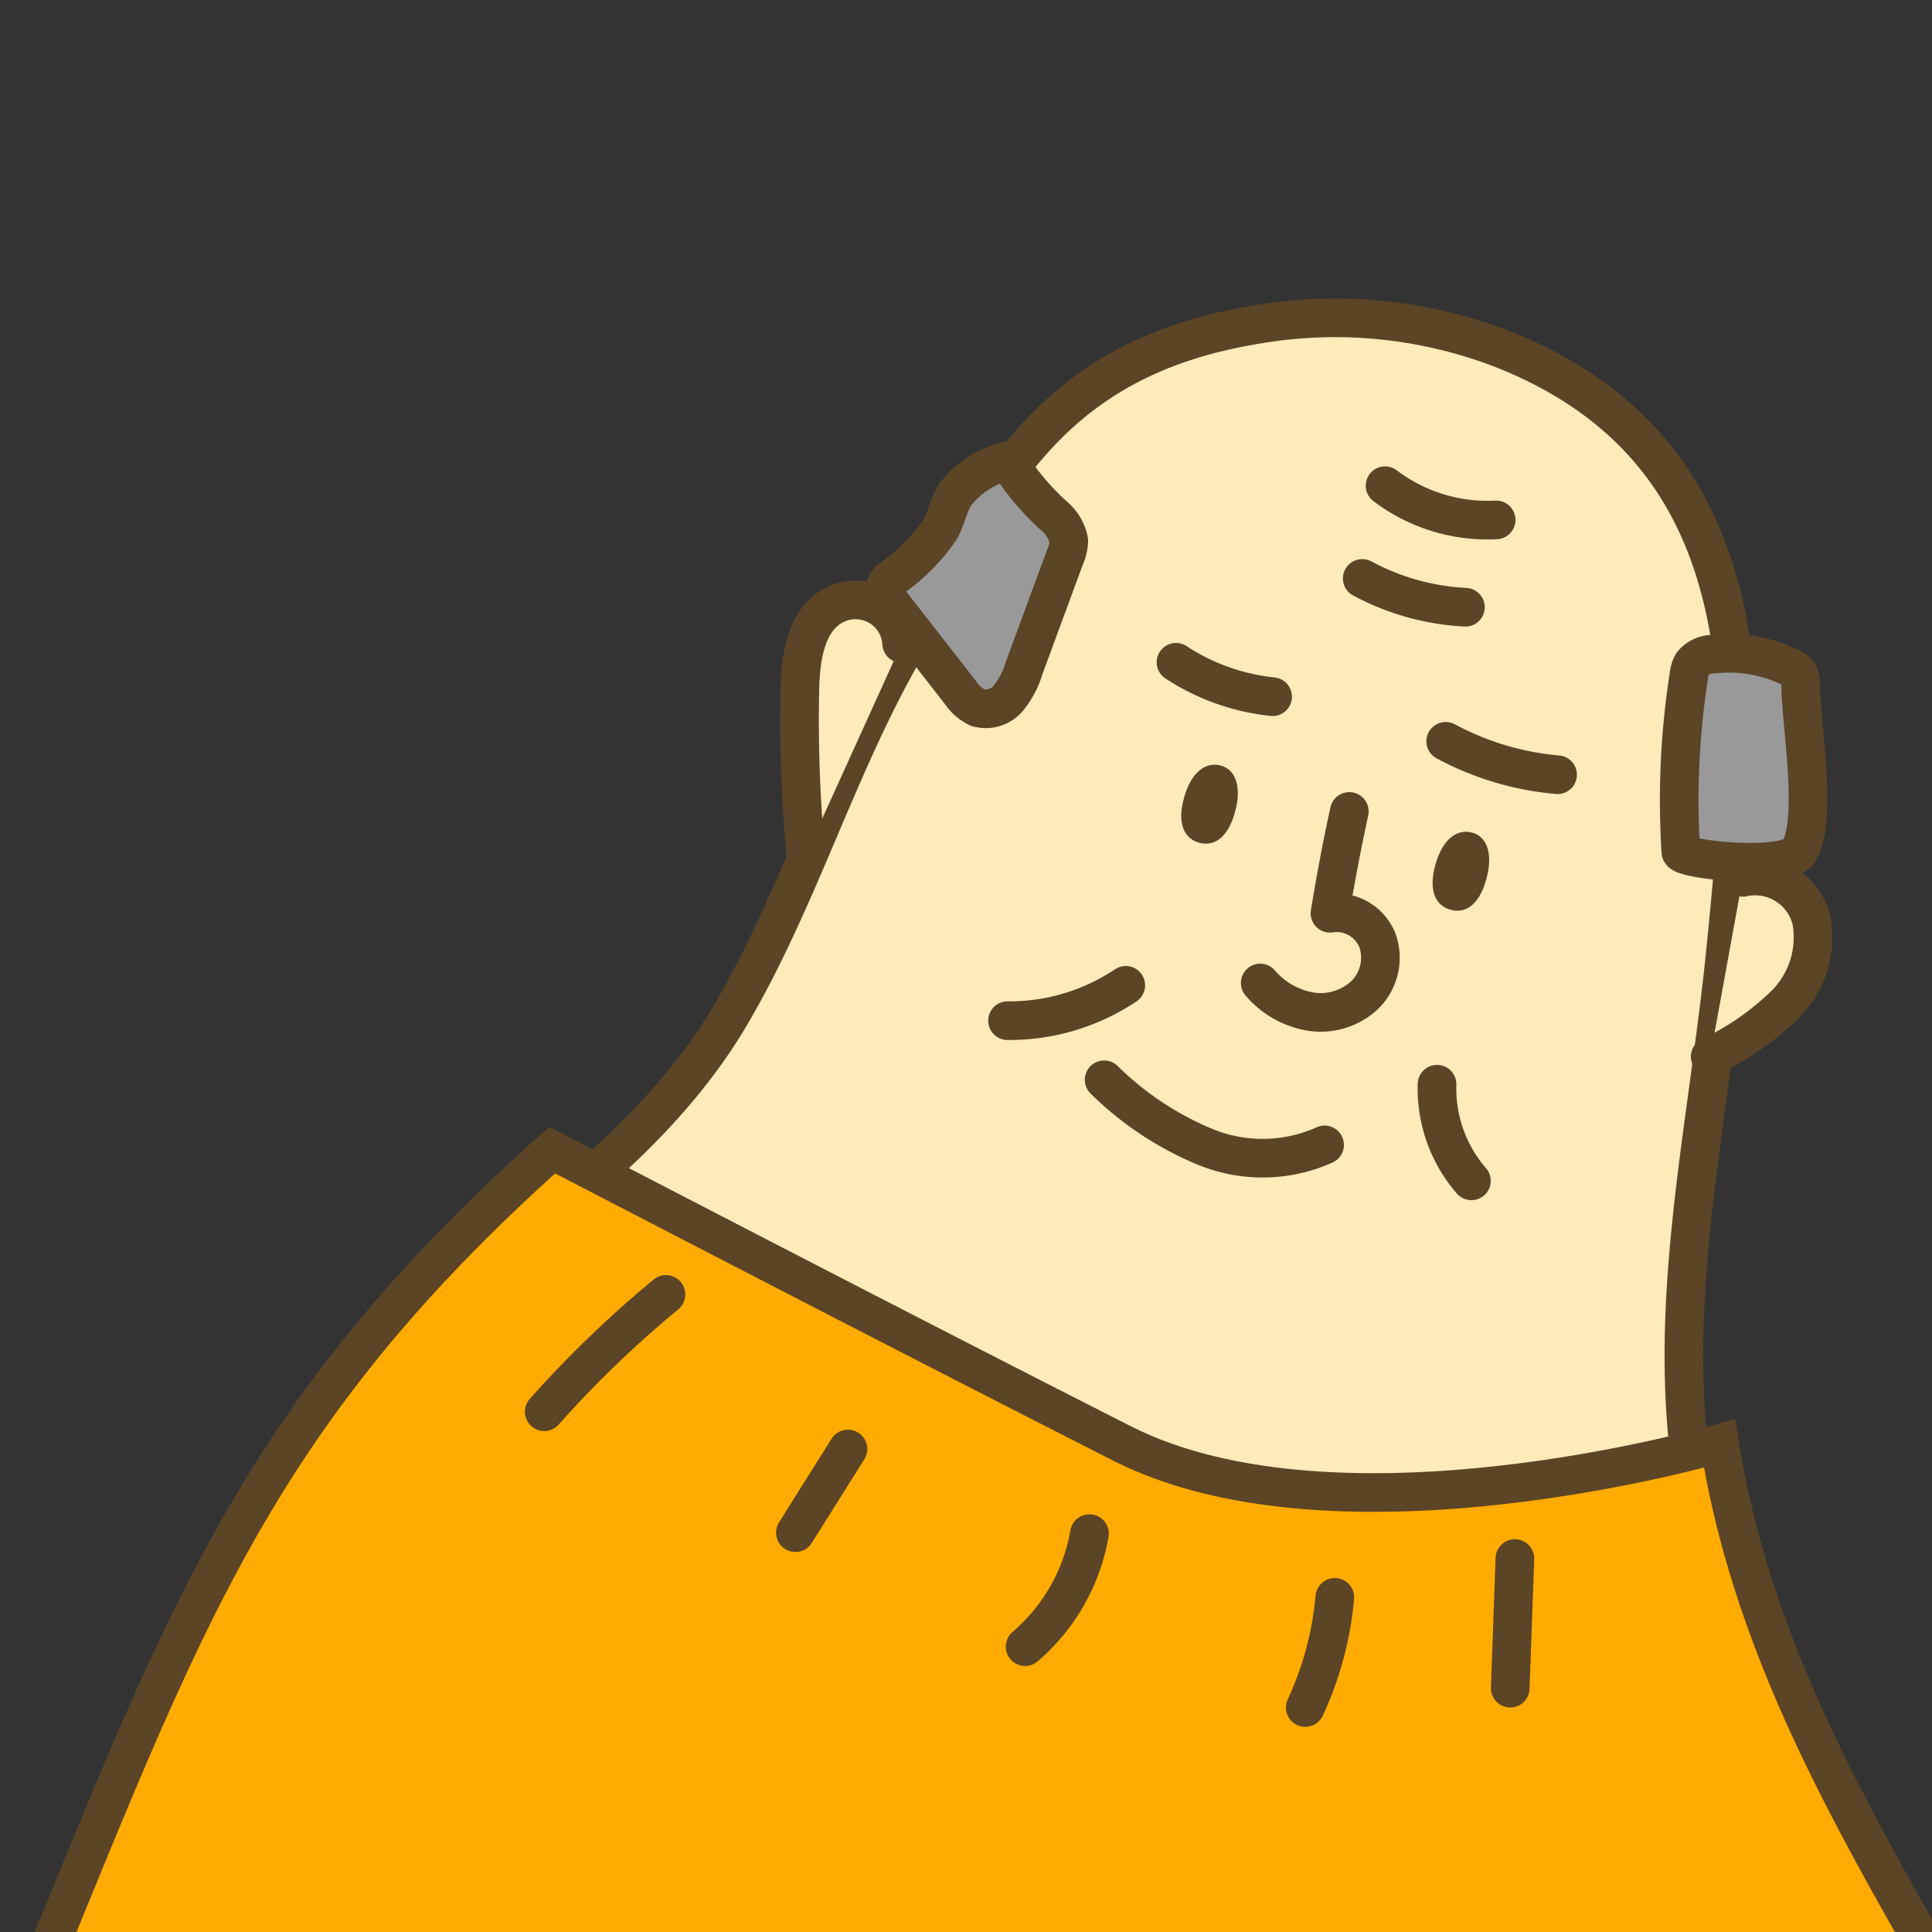 <svg xmlns="http://www.w3.org/2000/svg" xmlns:xlink="http://www.w3.org/1999/xlink" viewBox="0 0 100 100"><rect x="0" y="0" width="100" height="100" fill="#333333" stroke="none"/><defs><style>.cls-1,.cls-8{fill:none;}.cls-2{clip-path:url(#clip-path);}.cls-3{fill:#ffeab9;}.cls-3,.cls-4,.cls-5,.cls-6,.cls-8{stroke:#5c4427;stroke-width:2px;}.cls-3,.cls-4,.cls-6,.cls-8{stroke-linecap:round;stroke-linejoin:round;}.cls-4{fill:#999;}.cls-5{fill:#ffab00;stroke-miterlimit:10;}.cls-6{fill:#00c6ba;}.cls-7{fill:#5c4427;}</style><clipPath id="clip-path"><rect class="cls-1" width="100" height="100" transform="translate(100 100) rotate(-180)"/></clipPath></defs><title>p5-Dialogue-3</title><g id="介面"><g class="cls-2"><path class="cls-3" d="M89.55,82.88a21.59,21.59,0,0,1-1.69-5.07c-1.88-9.42.51-19.08,1.46-28.64,1.18-11.79,2.35-25.34-11.17-30.95a24,24,0,0,0-13-1.44C53.7,18.61,51,25.89,46.32,34.48c-3.22,5.88-5.16,12.4-8.57,18.16-2.9,4.89-7.69,9.08-13,12.68"/><path class="cls-3" d="M90.21,45.41a3,3,0,0,1,3.56,2.27A4.9,4.9,0,0,1,92.39,52a14.48,14.48,0,0,1-3.87,2.69"/><path class="cls-3" d="M46.67,33.31a2.39,2.39,0,0,0-3.47-2c-1.49.75-1.77,2.73-1.8,4.4a74.44,74.44,0,0,0,.31,8.53"/><path class="cls-4" d="M93.2,35.45a1.14,1.14,0,0,0-.08-.52,1.06,1.06,0,0,0-.54-.43,7.31,7.31,0,0,0-3.91-.64,1.4,1.4,0,0,0-1.07.5,1.5,1.5,0,0,0-.18.58A42.05,42.05,0,0,0,87,44.08c0,.41,5.39,1,6.09,0C94.13,42.57,93.2,37.31,93.2,35.45Z"/><path class="cls-4" d="M54.56,26.71A2.18,2.18,0,0,1,55.32,28a2.16,2.16,0,0,1-.19.82l-.52,1.41L53,34.6a4.47,4.47,0,0,1-.81,1.54,1.52,1.52,0,0,1-1.58.49,2.24,2.24,0,0,1-.91-.8L46,31.08a.94.94,0,0,1-.23-.44.91.91,0,0,1,.39-.71,10.18,10.18,0,0,0,2.53-2.57c.29-.57.41-1.21.74-1.75a4.74,4.74,0,0,1,2.74-1.75A13.55,13.55,0,0,0,54.56,26.71Z"/><path class="cls-5" d="M97.65,202.58s6.48,22-3.07,31.21c-2.31,2.22-5.54,3.69-10,3.93C61.45,239-19.27,234.36-19.27,234.36s-15.87-29.29-5.29-73.4c-1.46-13.25-.94-26.72.33-40C-23.51,113.46-3,114.06,0,107,9.14,85.07,12.2,74.16,28.58,59.53c0,0,18.21,9.46,29.49,15.18s30.93,0,30.93,0c2.84,17.82,15.45,30.35,20.69,46.78,5.52,17.3,13.6,30.18,13.42,48.15-.08,8.26,0,21.55-7.17,27.35-4.44,3.59-11.8,5-18.27,5.77"/><path class="cls-6" d="M78.41,80.67l-.24,6.71"/><path class="cls-6" d="M69.09,82.68a17.15,17.15,0,0,1-1.53,5.7"/><path class="cls-6" d="M56.39,79.38a9.94,9.94,0,0,1-3.33,5.85"/><path class="cls-6" d="M43.89,75l-2.72,4.33"/><path class="cls-6" d="M34.47,67a56.91,56.91,0,0,0-6.3,6.07"/><path class="cls-7" d="M74.29,44.78c-.38,1.38.06,2.11.79,2.31s1.47-.2,1.85-1.58,0-2.23-.75-2.42S74.67,43.4,74.29,44.78Z"/><path class="cls-7" d="M61.28,41.31c-.38,1.38.06,2.11.79,2.31s1.47-.2,1.85-1.58,0-2.23-.75-2.42S61.66,39.93,61.28,41.31Z"/><path class="cls-8" d="M69.84,42q-.57,2.62-1,5.27a2.28,2.28,0,0,1,2.45,1.39,2.7,2.7,0,0,1-.63,2.82,3.33,3.33,0,0,1-2.82.88,4.37,4.37,0,0,1-2.61-1.48"/><path class="cls-6" d="M77.44,26.91a8.77,8.77,0,0,1-5.75-1.77"/><path class="cls-6" d="M75.85,31.43a12.61,12.61,0,0,1-5.34-1.49"/><path class="cls-6" d="M58.27,51a10.83,10.83,0,0,1-6.12,1.83"/><path class="cls-6" d="M74.38,56.12a7.29,7.29,0,0,0,1.78,5"/><path class="cls-6" d="M65.87,36.06a11.23,11.23,0,0,1-5-1.78"/><path class="cls-6" d="M74.83,38.37a14.92,14.92,0,0,0,5.79,1.73"/><path class="cls-8" d="M68.56,59.26a7.83,7.83,0,0,1-6.16.11,16.37,16.37,0,0,1-5.25-3.48"/></g></g></svg>